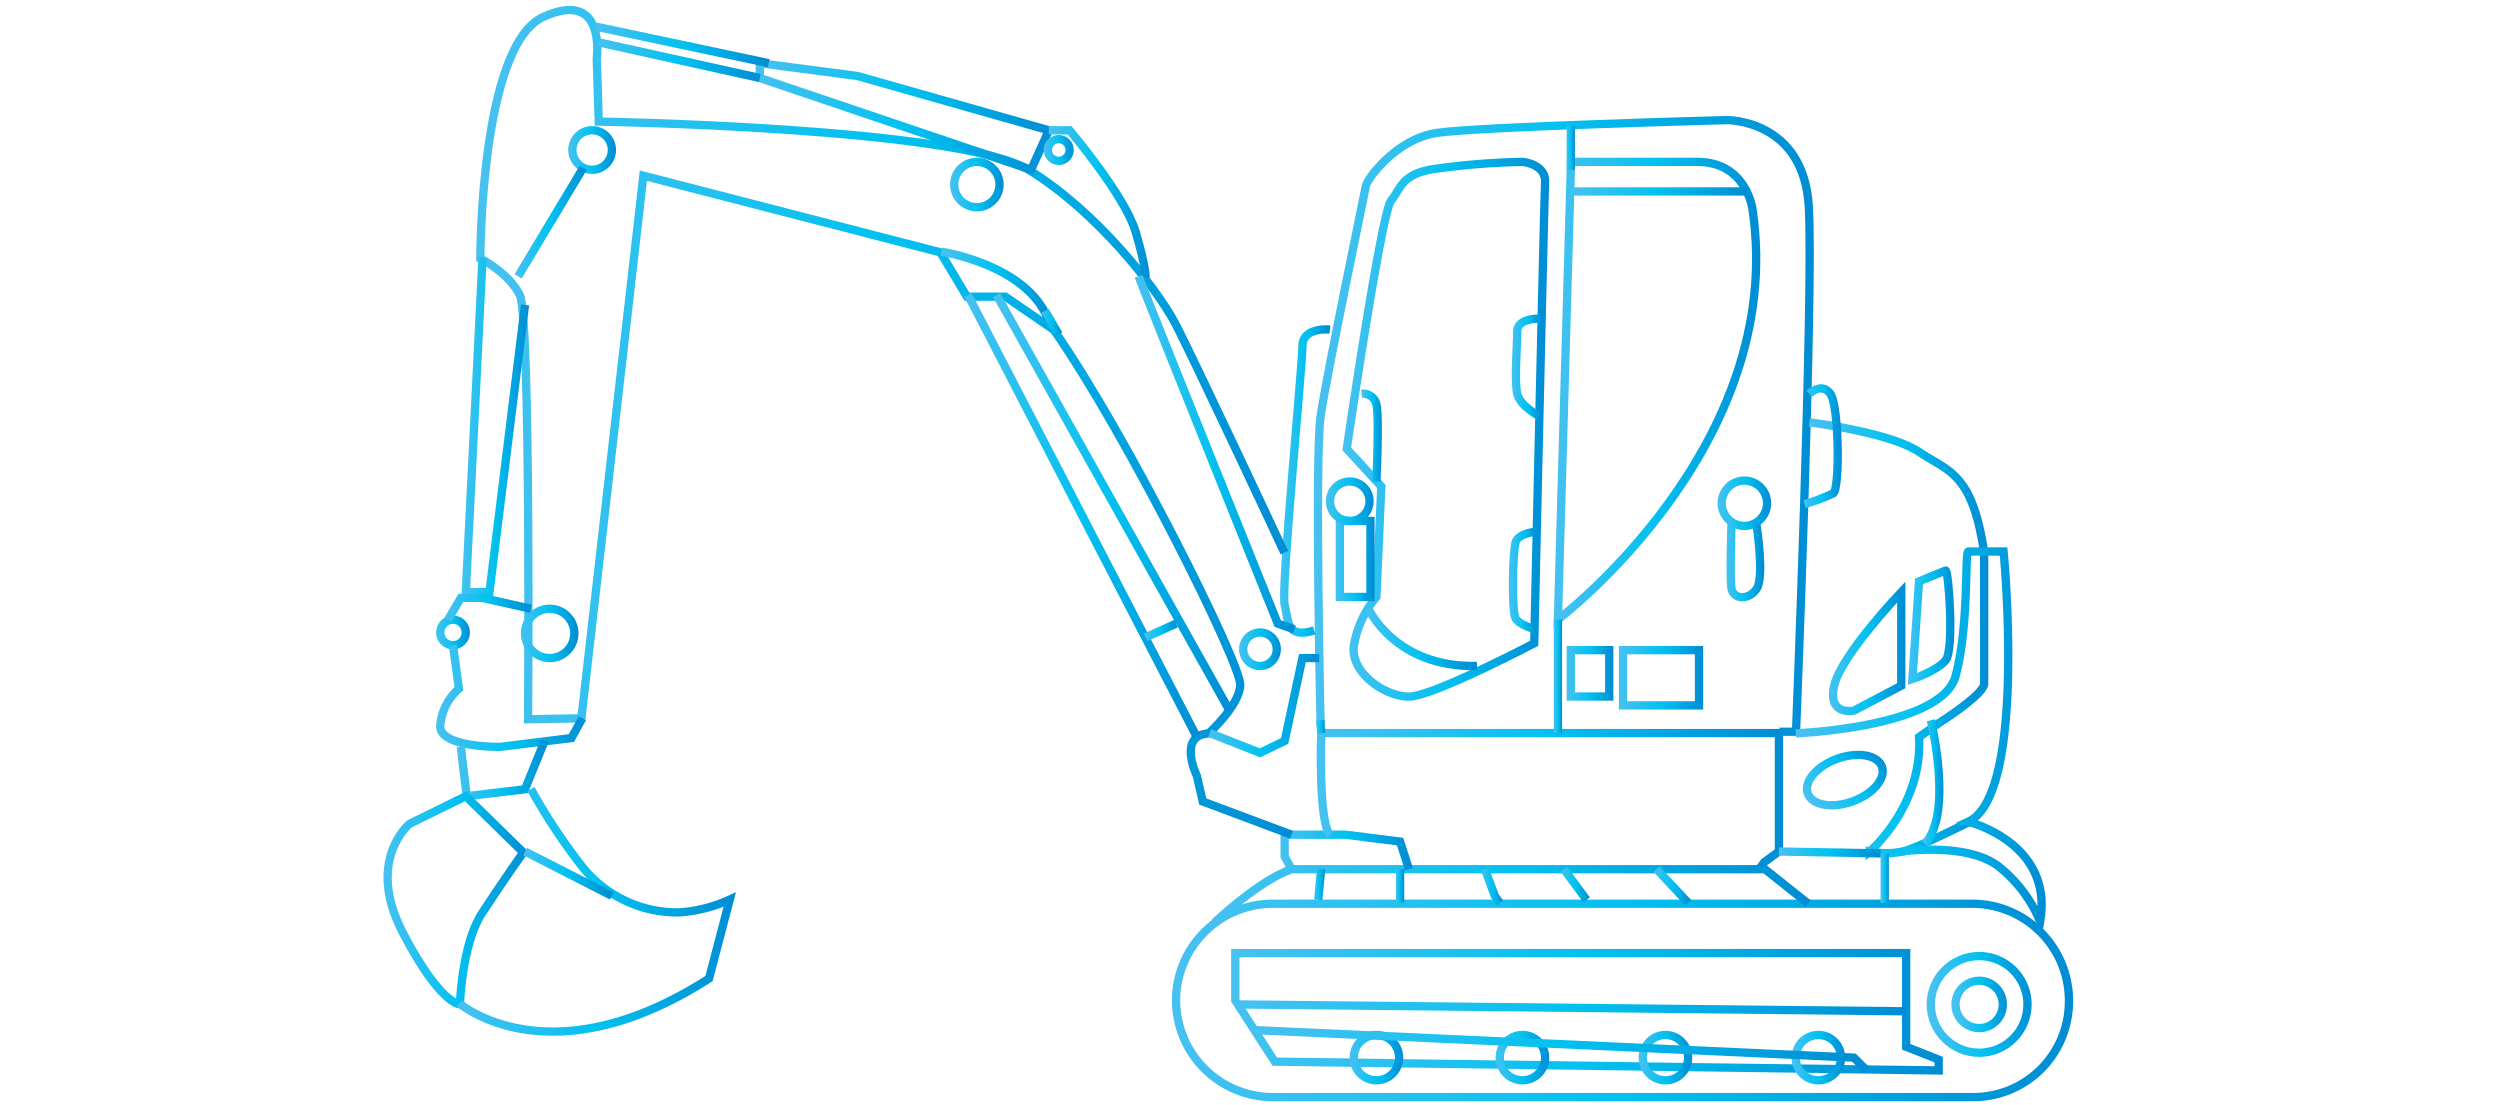 <svg id="b1690aa5-7407-4f76-8043-e6c8f7e40736" data-name="Ebene 1" xmlns="http://www.w3.org/2000/svg" xmlns:xlink="http://www.w3.org/1999/xlink" width="301" height="133" viewBox="0 0 301 133"><defs><linearGradient id="b7ef6dab-6496-42a3-b042-627b7b4a3f47" x1="141.1" y1="13.55" x2="249.6" y2="13.55" gradientTransform="matrix(1, 0, 0, -1, 0, 134)" gradientUnits="userSpaceOnUse"><stop offset="0" stop-color="#47c1f0"/><stop offset="0.5" stop-color="#02c1ef"/><stop offset="1" stop-color="#008cd3"/></linearGradient><linearGradient id="ef23edba-9604-4d2e-95fb-f9bc82aa1775" x1="231.22" y1="16.58" x2="243.78" y2="16.58" gradientTransform="matrix(1, -0.06, -0.06, -1, 2.17, 151.74)" xlink:href="#b7ef6dab-6496-42a3-b042-627b7b4a3f47"/><linearGradient id="e3c59f4a-306c-4f88-9244-923255549e86" x1="234.19" y1="16.58" x2="240.78" y2="16.58" gradientTransform="matrix(1, -0.06, -0.06, -1, 2.17, 151.74)" xlink:href="#b7ef6dab-6496-42a3-b042-627b7b4a3f47"/><linearGradient id="a848f679-91ee-472c-9747-f4343a2a2621" x1="148.23" y1="12.18" x2="233.92" y2="12.18" xlink:href="#b7ef6dab-6496-42a3-b042-627b7b4a3f47"/><linearGradient id="ab13e0e7-2dac-4193-bf4e-91020bc804c3" x1="162.52" y1="6.66" x2="169.02" y2="6.66" xlink:href="#b7ef6dab-6496-42a3-b042-627b7b4a3f47"/><linearGradient id="adc1deec-2261-48aa-aa72-3ae3b6213340" x1="180.04" y1="6.66" x2="186.55" y2="6.66" xlink:href="#b7ef6dab-6496-42a3-b042-627b7b4a3f47"/><linearGradient id="f63e6001-714f-425a-af81-88ab98c3be80" x1="197.24" y1="6.66" x2="203.75" y2="6.66" xlink:href="#b7ef6dab-6496-42a3-b042-627b7b4a3f47"/><linearGradient id="b38b91a8-76c3-40ef-b869-c5fc295b6720" x1="215.7" y1="6.66" x2="222.21" y2="6.66" xlink:href="#b7ef6dab-6496-42a3-b042-627b7b4a3f47"/><linearGradient id="a90a1b1c-80d2-4baa-a1ba-48a14b9319a6" x1="148.73" y1="12.66" x2="229.61" y2="12.66" xlink:href="#b7ef6dab-6496-42a3-b042-627b7b4a3f47"/><linearGradient id="b4efe5c2-1962-45d3-a53f-936e9bec4057" x1="145.89" y1="26.21" x2="218.05" y2="26.21" xlink:href="#b7ef6dab-6496-42a3-b042-627b7b4a3f47"/><linearGradient id="b67df2ce-016f-429a-b4f9-602028bc2f26" x1="154.15" y1="31.56" x2="170.13" y2="31.56" xlink:href="#b7ef6dab-6496-42a3-b042-627b7b4a3f47"/><linearGradient id="a1ba969e-736e-4afd-9e24-1c4e1188f4f8" x1="158.53" y1="37.65" x2="214.68" y2="37.65" xlink:href="#b7ef6dab-6496-42a3-b042-627b7b4a3f47"/><linearGradient id="a3498811-613e-483d-874b-4f706c5c73d8" x1="158.13" y1="82.68" x2="218.28" y2="82.68" xlink:href="#b7ef6dab-6496-42a3-b042-627b7b4a3f47"/><linearGradient id="eada37f3-c776-4bd7-80e2-13f1a8427c53" x1="161.62" y1="82.32" x2="186.53" y2="82.32" xlink:href="#b7ef6dab-6496-42a3-b042-627b7b4a3f47"/><linearGradient id="a19cd897-2633-47d0-8598-7d6380bbc6bf" x1="163.9" y1="81.55" x2="166.4" y2="81.55" xlink:href="#b7ef6dab-6496-42a3-b042-627b7b4a3f47"/><linearGradient id="bf695be3-2ac6-4ce0-b3bc-b680bbdc8c1f" x1="181.99" y1="89.78" x2="185.72" y2="89.78" xlink:href="#b7ef6dab-6496-42a3-b042-627b7b4a3f47"/><linearGradient id="b29d465d-2706-42e5-ad5d-fdf95d9ddbe8" x1="181.69" y1="64.1" x2="185.14" y2="64.1" xlink:href="#b7ef6dab-6496-42a3-b042-627b7b4a3f47"/><linearGradient id="f71e1d9d-6c64-483a-bdd0-ec2f15b6639e" x1="187.04" y1="86.69" x2="211.89" y2="86.69" xlink:href="#b7ef6dab-6496-42a3-b042-627b7b4a3f47"/><linearGradient id="bd71d28c-4615-4a85-8623-26395570be92" x1="189.12" y1="110.95" x2="210.29" y2="110.95" xlink:href="#b7ef6dab-6496-42a3-b042-627b7b4a3f47"/><linearGradient id="fc9af734-a484-49d2-a103-f5f8bca9bb77" x1="160.79" y1="66.7" x2="165.43" y2="66.7" xlink:href="#b7ef6dab-6496-42a3-b042-627b7b4a3f47"/><linearGradient id="a798d83a-ec78-4324-bee8-b32ce921df90" x1="159.6" y1="73.65" x2="165.46" y2="73.65" xlink:href="#b7ef6dab-6496-42a3-b042-627b7b4a3f47"/><linearGradient id="f8309f49-960b-4490-b7a6-80b4051a00aa" x1="206.87" y1="73.41" x2="213.29" y2="73.41" xlink:href="#b7ef6dab-6496-42a3-b042-627b7b4a3f47"/><linearGradient id="a626811b-a79f-490f-9837-423e81de7d46" x1="187.08" y1="52.57" x2="188.08" y2="52.57" xlink:href="#b7ef6dab-6496-42a3-b042-627b7b4a3f47"/><linearGradient id="f76f028c-7be6-4462-8d00-d2e19ffa58e5" x1="194.91" y1="52.39" x2="205.08" y2="52.39" xlink:href="#b7ef6dab-6496-42a3-b042-627b7b4a3f47"/><linearGradient id="be805c73-3193-49b7-a98a-e4a879d0d406" x1="207.84" y1="66.45" x2="212.3" y2="66.45" xlink:href="#b7ef6dab-6496-42a3-b042-627b7b4a3f47"/><linearGradient id="a3ce49c6-5699-45fc-a472-451cd3e30263" x1="188.61" y1="52.92" x2="194.19" y2="52.92" xlink:href="#b7ef6dab-6496-42a3-b042-627b7b4a3f47"/><linearGradient id="b96ffdbe-851a-4ab4-9d2f-a9246ef2fe9a" x1="213.97" y1="86.81" x2="226.14" y2="86.81" gradientTransform="matrix(0.8, -0.29, -0.29, -0.81, 71.77, 227.35)" xlink:href="#b7ef6dab-6496-42a3-b042-627b7b4a3f47"/><linearGradient id="ac0ea451-2cd8-4f87-8079-a9f356564b46" x1="220.16" y1="55.94" x2="229.39" y2="55.94" xlink:href="#b7ef6dab-6496-42a3-b042-627b7b4a3f47"/><linearGradient id="f1d0ee4f-d1d0-499a-b7b6-6e01b416edca" x1="229.66" y1="58.69" x2="235.27" y2="58.69" xlink:href="#b7ef6dab-6496-42a3-b042-627b7b4a3f47"/><linearGradient id="a5c06961-d604-41a7-a901-36d626dbf830" x1="217.76" y1="57.21" x2="239.34" y2="57.21" xlink:href="#b7ef6dab-6496-42a3-b042-627b7b4a3f47"/><linearGradient id="b04c7f33-af9c-4287-ad57-0fb26351cce2" x1="226.47" y1="28.27" x2="227.47" y2="28.27" xlink:href="#b7ef6dab-6496-42a3-b042-627b7b4a3f47"/><linearGradient id="b78cd565-b744-4da7-a429-11a56b634268" x1="154.08" y1="76.08" x2="160.16" y2="76.08" xlink:href="#b7ef6dab-6496-42a3-b042-627b7b4a3f47"/><linearGradient id="bb1d9947-003e-4f38-919b-a585f6bffdd1" x1="57.6" y1="83.17" x2="155.68" y2="83.17" xlink:href="#b7ef6dab-6496-42a3-b042-627b7b4a3f47"/><linearGradient id="bd6a4963-49dc-4247-9a31-448bd03e9552" x1="116.1" y1="71.87" x2="144.58" y2="71.87" xlink:href="#b7ef6dab-6496-42a3-b042-627b7b4a3f47"/><linearGradient id="b68d6f68-d6b2-4093-b36a-385df7eb4bad" x1="119.55" y1="73.47" x2="148.49" y2="73.47" xlink:href="#b7ef6dab-6496-42a3-b042-627b7b4a3f47"/><linearGradient id="bc1b77e6-0327-4f53-9fbf-c80bfa82bbeb" x1="137.71" y1="58.09" x2="141.84" y2="58.09" xlink:href="#b7ef6dab-6496-42a3-b042-627b7b4a3f47"/><linearGradient id="a151d081-8f40-430f-b465-c706d96d8f08" x1="68.36" y1="115.94" x2="74.14" y2="115.94" xlink:href="#b7ef6dab-6496-42a3-b042-627b7b4a3f47"/><linearGradient id="ffd177b7-30ac-437a-8ee3-3d2923d31c86" x1="114.44" y1="111.78" x2="120.89" y2="111.78" xlink:href="#b7ef6dab-6496-42a3-b042-627b7b4a3f47"/><linearGradient id="f5f4232e-33f6-457f-8cd1-f85384a27acc" x1="62.65" y1="57.74" x2="69.63" y2="57.74" xlink:href="#b7ef6dab-6496-42a3-b042-627b7b4a3f47"/><linearGradient id="b01bf102-0ccf-472c-8c38-fe52e30a8725" x1="55.59" y1="82.62" x2="63.65" y2="82.62" xlink:href="#b7ef6dab-6496-42a3-b042-627b7b4a3f47"/><linearGradient id="bf60b70a-21d5-4a5e-902a-89a3aa15b818" x1="52.55" y1="57.85" x2="56.61" y2="57.85" xlink:href="#b7ef6dab-6496-42a3-b042-627b7b4a3f47"/><linearGradient id="b5143490-cda7-4b70-a51b-ee31e51a4b72" x1="53.55" y1="60.83" x2="63.98" y2="60.83" xlink:href="#b7ef6dab-6496-42a3-b042-627b7b4a3f47"/><linearGradient id="ac74f1d9-9416-42af-a61b-35e62c304424" x1="52.56" y1="49.98" x2="70.62" y2="49.98" xlink:href="#b7ef6dab-6496-42a3-b042-627b7b4a3f47"/><linearGradient id="fa4e4a04-e20c-4adb-b462-84c36f233fbd" x1="54.95" y1="41.28" x2="65.99" y2="41.28" xlink:href="#b7ef6dab-6496-42a3-b042-627b7b4a3f47"/><linearGradient id="a1cca77b-f5ea-47ae-8346-cc0a961d17bb" x1="46.22" y1="25.66" x2="63.81" y2="25.66" xlink:href="#b7ef6dab-6496-42a3-b042-627b7b4a3f47"/><linearGradient id="f78e4be7-0afa-42d1-8eb8-6a86ba2979db" x1="55.12" y1="24.24" x2="88.75" y2="24.24" xlink:href="#b7ef6dab-6496-42a3-b042-627b7b4a3f47"/><linearGradient id="a0d8bdf3-5641-4a47-b69a-3c7ffb784bc2" x1="113.26" y1="99.82" x2="126.68" y2="99.82" xlink:href="#b7ef6dab-6496-42a3-b042-627b7b4a3f47"/><linearGradient id="b09b7d3c-8043-4120-a6c3-36a865a5005e" x1="90.94" y1="119.95" x2="126.93" y2="119.95" xlink:href="#b7ef6dab-6496-42a3-b042-627b7b4a3f47"/><linearGradient id="a4e80b9e-25ea-416a-b4ce-3616d9b804df" x1="71.98" y1="126.75" x2="91.55" y2="126.75" xlink:href="#b7ef6dab-6496-42a3-b042-627b7b4a3f47"/><linearGradient id="a3c84b0d-2a50-415b-9213-d7417e8317eb" x1="71.61" y1="128.59" x2="92.61" y2="128.59" xlink:href="#b7ef6dab-6496-42a3-b042-627b7b4a3f47"/><linearGradient id="f9e1b5a7-d21d-40e1-a1f8-6b61b8653815" x1="125.73" y1="115.94" x2="129.25" y2="115.94" xlink:href="#b7ef6dab-6496-42a3-b042-627b7b4a3f47"/><linearGradient id="f0f83bc3-a302-4bf5-b233-4e46dc6196df" x1="126.23" y1="109.69" x2="138.41" y2="109.69" xlink:href="#b7ef6dab-6496-42a3-b042-627b7b4a3f47"/><linearGradient id="a79efa49-3d57-41ef-b70e-50e6d3cbbce6" x1="61.92" y1="107.27" x2="70.62" y2="107.27" xlink:href="#b7ef6dab-6496-42a3-b042-627b7b4a3f47"/><linearGradient id="add47b6a-f0e4-42d3-bf4b-566f59774fcb" x1="149.23" y1="55.83" x2="154.25" y2="55.83" xlink:href="#b7ef6dab-6496-42a3-b042-627b7b4a3f47"/><linearGradient id="ba2846ac-9bdc-41e4-87a7-9963c07938ef" x1="145.44" y1="49.04" x2="158.83" y2="49.04" xlink:href="#b7ef6dab-6496-42a3-b042-627b7b4a3f47"/><linearGradient id="e07541e3-c382-4669-be88-f2f12c9cf5db" x1="158.48" y1="46.51" x2="159.54" y2="46.51" xlink:href="#b7ef6dab-6496-42a3-b042-627b7b4a3f47"/><linearGradient id="abba055b-5ee6-4aac-9656-e5861e51a32b" x1="214.14" y1="31.37" x2="226.37" y2="31.37" xlink:href="#b7ef6dab-6496-42a3-b042-627b7b4a3f47"/><linearGradient id="ab2022a1-c669-4810-bb90-3eb9deb241a6" x1="216.18" y1="44.55" x2="246.29" y2="44.55" xlink:href="#b7ef6dab-6496-42a3-b042-627b7b4a3f47"/><linearGradient id="ae8ccab0-0c59-420f-bcc4-c49324c48079" x1="150.96" y1="7.62" x2="225.11" y2="7.62" xlink:href="#b7ef6dab-6496-42a3-b042-627b7b4a3f47"/><linearGradient id="bc2b1ef9-dcd2-4aef-b936-b77b9c31a53d" x1="125.33" y1="95.15" x2="127.92" y2="95.15" xlink:href="#b7ef6dab-6496-42a3-b042-627b7b4a3f47"/><linearGradient id="bfd80224-ad79-4dc4-b7e1-479b2049fb63" x1="158.17" y1="27.51" x2="159.53" y2="27.51" xlink:href="#b7ef6dab-6496-42a3-b042-627b7b4a3f47"/><linearGradient id="ad753bcb-3bfc-4254-8721-890c452fea88" x1="168.03" y1="27.33" x2="169.03" y2="27.33" xlink:href="#b7ef6dab-6496-42a3-b042-627b7b4a3f47"/><linearGradient id="abdb0093-263f-425b-8ad7-7ad2c08fcc6b" x1="178.35" y1="27.27" x2="180.97" y2="27.27" xlink:href="#b7ef6dab-6496-42a3-b042-627b7b4a3f47"/><linearGradient id="bc77aceb-a5f5-4503-a346-f220954145f5" x1="187.84" y1="27.51" x2="191.44" y2="27.51" xlink:href="#b7ef6dab-6496-42a3-b042-627b7b4a3f47"/><linearGradient id="e353c17a-3132-4eb7-aa86-8fe09713e2d5" x1="199.12" y1="27.33" x2="203.62" y2="27.33" xlink:href="#b7ef6dab-6496-42a3-b042-627b7b4a3f47"/><linearGradient id="a3d20bd6-d9df-4769-9f2d-ec5298818c6c" x1="217.04" y1="80.28" x2="221.65" y2="80.28" xlink:href="#b7ef6dab-6496-42a3-b042-627b7b4a3f47"/><linearGradient id="ee486d56-3924-40e2-bdab-669462624667" x1="164.28" y1="57.11" x2="177.77" y2="57.11" xlink:href="#b7ef6dab-6496-42a3-b042-627b7b4a3f47"/><linearGradient id="bf7c3072-2639-4e4b-ab4a-2d225469a761" x1="188.61" y1="116.18" x2="189.61" y2="116.18" xlink:href="#b7ef6dab-6496-42a3-b042-627b7b4a3f47"/><linearGradient id="ffd6d8a3-693c-4e4d-a983-9184609ee51a" x1="231.46" y1="39.75" x2="234.04" y2="39.75" xlink:href="#b7ef6dab-6496-42a3-b042-627b7b4a3f47"/><linearGradient id="a9ac74f6-f9a2-4740-9f8d-a00743e7058c" x1="136.56" y1="79.32" x2="155.95" y2="79.32" xlink:href="#b7ef6dab-6496-42a3-b042-627b7b4a3f47"/><linearGradient id="bf2d3e54-c9bf-49e8-8f93-bbb96fa0e885" x1="62.93" y1="28.81" x2="73.87" y2="28.81" xlink:href="#b7ef6dab-6496-42a3-b042-627b7b4a3f47"/></defs><title>Zeichenfläche 1</title><g id="afb26cf0-00a0-4a5b-8da6-3ff5c5b51a4e" data-name="Baumschinen"><path d="M237.46,132.09H153.24a11.66,11.66,0,0,1-11.64-11.64h0a11.66,11.66,0,0,1,11.64-11.64h84.22a11.66,11.66,0,0,1,11.64,11.64h0A11.51,11.51,0,0,1,237.46,132.09Z" style="fill:none;stroke-miterlimit:10;stroke:url(#b7ef6dab-6496-42a3-b042-627b7b4a3f47)"/><circle cx="238.29" cy="120.93" r="5.82" style="fill:none;stroke-miterlimit:10;stroke:url(#ef23edba-9604-4d2e-95fb-f9bc82aa1775)"/><circle cx="238.29" cy="120.93" r="2.85" style="fill:none;stroke-miterlimit:10;stroke:url(#e3c59f4a-306c-4f88-9244-923255549e86)"/><polygon points="148.73 114.75 229.5 114.75 229.5 126.03 233.42 127.58 233.42 128.88 153.48 127.82 148.73 120.45 148.73 114.75" style="fill:none;stroke-miterlimit:10;stroke:url(#a848f679-91ee-472c-9747-f4343a2a2621)"/><circle cx="165.72" cy="127.34" r="2.73" style="fill:none;stroke-miterlimit:10;stroke:url(#ab13e0e7-2dac-4193-bf4e-91020bc804c3)"/><circle cx="183.3" cy="127.34" r="2.73" style="fill:none;stroke-miterlimit:10;stroke:url(#adc1deec-2261-48aa-aa72-3ae3b6213340)"/><circle cx="200.52" cy="127.34" r="2.73" style="fill:none;stroke-miterlimit:10;stroke:url(#f63e6001-714f-425a-af81-88ab98c3be80)"/><circle cx="218.93" cy="127.34" r="2.73" style="fill:none;stroke-miterlimit:10;stroke:url(#b38b91a8-76c3-40ef-b869-c5fc295b6720)"/><line x1="229.5" y1="121.76" x2="148.73" y2="120.93" style="fill:none;stroke-miterlimit:10;stroke:url(#a90a1b1c-80d2-4baa-a1ba-48a14b9319a6)"/><path d="M146.24,111.07s5.22-5,9.26-6.42h57l5.22,4.16" style="fill:none;stroke-miterlimit:10;stroke:url(#b4efe5c2-1962-45d3-a53f-936e9bec4057)"/><polyline points="155.5 104.65 154.67 103.11 154.67 100.5 162.03 100.5 168.57 101.33 169.64 104.65" style="fill:none;stroke-miterlimit:10;stroke:url(#b67df2ce-016f-429a-b4f9-602028bc2f26)"/><path d="M160.13,100.5c-1.42-1.55-1.06-12.24-1.06-12.24h55.11v14.26l-1.78,1.3-.6.83" style="fill:none;stroke-miterlimit:10;stroke:url(#a1ba969e-736e-4afd-9e24-1c4e1188f4f8)"/><path d="M159,87.31s-.72-32.19,0-37.18,5.34-27.08,5.46-27.79S168,16.75,173,16s34.92-1.54,34.92-1.54,9.27-.12,9.86,10.45-1.54,63.19-1.54,63.19h-2" style="fill:none;stroke-miterlimit:10;stroke:url(#a3498811-613e-483d-874b-4f706c5c73d8)"/><path d="M162.15,54.05s4.16-28.51,5.35-29.93,1.19-3.21,5.34-3.8a88.25,88.25,0,0,1,10.46-.83s2.85.23,2.73,2.49-1.31,55.47-1.31,55.47-12.23,6.42-15.08,6.42-6.89-2.74-6.66-5.94a12.06,12.06,0,0,1,2.74-6.06l.59-13.3Z" style="fill:none;stroke-miterlimit:10;stroke:url(#eada37f3-c776-4bd7-80e2-13f1a8427c53)"/><path d="M163.94,47.4a1.65,1.65,0,0,1,1.78,1.31c.35,1.42,0,9.26,0,9.26" style="fill:none;stroke-miterlimit:10;stroke:url(#a19cd897-2633-47d0-8598-7d6380bbc6bf)"/><path d="M185.67,38.37s-3-.23-3,1.55-.35,5.94,0,7.48,2.73,2.73,2.73,2.73" style="fill:none;stroke-miterlimit:10;stroke:url(#bf695be3-2ac6-4ce0-b3bc-b680bbdc8c1f)"/><path d="M185.08,64s-2.26.12-2.61,1.31-.48,8.31,0,9.14,2.37,1.31,2.37,1.31" style="fill:none;stroke-miterlimit:10;stroke:url(#b29d465d-2706-42e5-ad5d-fdf95d9ddbe8)"/><path d="M187.57,74.6S215.25,53.7,211,25.19c0,0-.71-5.7-6.65-5.7h-15.2Z" style="fill:none;stroke-miterlimit:10;stroke:url(#f71e1d9d-6c64-483a-bdd0-ec2f15b6639e)"/><line x1="189.12" y1="23.05" x2="210.26" y2="23.05" style="fill:none;stroke-miterlimit:10;stroke:url(#bd71d28c-4615-4a85-8623-26395570be92)"/><rect x="161.32" y="62.72" width="3.68" height="9.15" style="fill:none;stroke-miterlimit:10;stroke:url(#fc9af734-a484-49d2-a103-f5f8bca9bb77)"/><circle cx="162.51" cy="60.35" r="2.38" style="fill:none;stroke-miterlimit:10;stroke:url(#a798d83a-ec78-4324-bee8-b32ce921df90)"/><circle cx="210.02" cy="60.59" r="2.73" style="fill:none;stroke-miterlimit:10;stroke:url(#f8309f49-960b-4490-b7a6-80b4051a00aa)"/><line x1="187.57" y1="74.6" x2="187.57" y2="88.26" style="fill:none;stroke-miterlimit:10;stroke:url(#a626811b-a79f-490f-9837-423e81de7d46)"/><rect x="195.41" y="78.28" width="9.15" height="6.65" style="fill:none;stroke-miterlimit:10;stroke:url(#f76f028c-7be6-4462-8d00-d2e19ffa58e5)"/><path d="M208.48,62.72s-.24,7,0,8.2,2,1.42,3,0,0-7.72,0-7.72" style="fill:none;stroke-miterlimit:10;stroke:url(#be805c73-3193-49b7-a98a-e4a879d0d406)"/><rect x="189.12" y="78.28" width="4.63" height="5.58" style="fill:none;stroke-miterlimit:10;stroke:url(#a3ce49c6-5699-45fc-a472-451cd3e30263)"/><ellipse cx="222.25" cy="93.37" rx="4.75" ry="2.73" transform="matrix(0.94, -0.34, 0.34, 0.94, -18.54, 81.72)" style="fill:none;stroke-miterlimit:10;stroke:url(#b96ffdbe-851a-4ab4-9d2f-a9246ef2fe9a)"/><path d="M228.91,82.56V71.28s-7.25,7.6-8.08,11.28,2.38,3,2.38,3Z" style="fill:none;stroke-miterlimit:10;stroke:url(#ac0ea451-2cd8-4f87-8079-a9f356564b46)"/><path d="M231.05,70s2.85-1.19,3.2-1.31,1.07,9.51,0,10.81-4,2.26-4,2.26Z" style="fill:none;stroke-miterlimit:10;stroke:url(#f1d0ee4f-d1d0-499a-b7b6-6e01b416edca)"/><path d="M217.86,50.85s9.62,1.18,13.19,3.56,6.41,2.49,7.84,12.11v15.8c0,1.31-5.47,4.75-5.47,4.75l-2.37,1.67c.47,8.31-5.94,13.78-5.94,13.78a10.25,10.25,0,0,0,4,0c1.9-.48,8-3.57,8-3.57" style="fill:none;stroke-miterlimit:10;stroke:url(#a5c06961-d604-41a7-a901-36d626dbf830)"/><line x1="226.92" y1="102.75" x2="226.92" y2="108.71" style="fill:none;stroke-miterlimit:10;stroke:url(#b04c7f33-af9c-4287-ad57-0fb26351cce2)"/><path d="M160.13,39.68s-3.32-.36-3.32,2S154.2,71,154.67,72.82s.12,4.16,3.56,3.09" style="fill:none;stroke-miterlimit:10;stroke:url(#b78cd565-b744-4da7-a429-11a56b634268)"/><path d="M155.5,100.5l-10.69-4-.71-3.09s-2.38-4.87,1.42-5.11c0,0,3.69-3.32,3.81-5.82s-13.66-30.17-22.45-42.76l-5.83-4h-4.63l-3.2-5.34L77.46,21.15,70,86.48l-6.42.12s.36-48.35-1-51.08-4.75-4.39-4.75-4.39,0-25.66,7.6-29.1,6.42,5,6.42,5l.24,7.61s43.47.71,51.79,5.82,15.44,14.37,17.58,18.41,13.18,27.67,13.18,27.67" style="fill:none;stroke-miterlimit:10;stroke:url(#bb1d9947-003e-4f38-919b-a585f6bffdd1)"/><line x1="116.54" y1="35.52" x2="144.1" y2="88.74" style="fill:none;stroke-miterlimit:10;stroke:url(#bd6a4963-49dc-4247-9a31-448bd03e9552)"/><line x1="119.99" y1="35.52" x2="148.02" y2="85.53" style="fill:none;stroke-miterlimit:10;stroke:url(#b68d6f68-d6b2-4093-b36a-385df7eb4bad)"/><line x1="137.92" y1="76.74" x2="141.6" y2="75.08" style="fill:none;stroke-miterlimit:10;stroke:url(#bc1b77e6-0327-4f53-9fbf-c80bfa82bbeb)"/><circle cx="71.29" cy="18.06" r="2.38" style="fill:none;stroke-miterlimit:10;stroke:url(#a151d081-8f40-430f-b465-c706d96d8f08)"/><circle cx="117.61" cy="22.22" r="2.73" style="fill:none;stroke-miterlimit:10;stroke:url(#ffd177b7-30ac-437a-8ee3-3d2923d31c86)"/><circle cx="66.18" cy="76.26" r="2.97" style="fill:none;stroke-miterlimit:10;stroke:url(#f5f4232e-33f6-457f-8cd1-f85384a27acc)"/><polyline points="58.1 31.01 56.08 71.28 58.93 71.28 63.21 36.71" style="fill:none;stroke-miterlimit:10;stroke:url(#b01bf102-0ccf-472c-8c38-fe52e30a8725)"/><circle cx="54.54" cy="76.15" r="1.54" style="fill:none;stroke-miterlimit:10;stroke:url(#bf60b70a-21d5-4a5e-902a-89a3aa15b818)"/><polyline points="63.92 73.3 58.1 71.99 55.49 71.99 53.94 74.6" style="fill:none;stroke-miterlimit:10;stroke:url(#b5143490-cda7-4b70-a51b-ee31e51a4b72)"/><path d="M54.54,77.69l.71,5.23A6.66,6.66,0,0,0,53,87.43c0,2.61,7.25,2.49,7.25,2.49l8.55-1.06,1.31-2.38" style="fill:none;stroke-miterlimit:10;stroke:url(#ac74f1d9-9416-42af-a61b-35e62c304424)"/><path d="M55.49,89.92c.12,1.31.71,5.94.71,5.94l7-.83,2.37-5.82" style="fill:none;stroke-miterlimit:10;stroke:url(#fa4e4a04-e20c-4adb-b462-84c36f233fbd)"/><path d="M56.08,95.86l-6.77,3.33s-5.34,4.39-.83,13.07,6.89,8.67,6.89,8.67S55.61,113.68,58,110s5-7.37,5-7.37Z" style="fill:none;stroke-miterlimit:10;stroke:url(#a1cca77b-f5ea-47ae-8346-cc0a961d17bb)"/><path d="M63.92,95a71.38,71.38,0,0,0,6.3,9.5,14.68,14.68,0,0,0,11.64,5.35,17.5,17.5,0,0,0,6-1.54l-2.49,9.5c-19.24,12.35-30.05,3-30.05,3" style="fill:none;stroke-miterlimit:10;stroke:url(#f78e4be7-0afa-42d1-8eb8-6a86ba2979db)"/><path d="M113.33,30.3s10.22,1.54,12.83,8.07" style="fill:none;stroke-miterlimit:10;stroke:url(#a0d8bdf3-5641-4a47-b69a-3c7ffb784bc2)"/><polygon points="91.48 7.61 91.48 9.39 124.14 20.44 126.28 15.69 103.24 9.15 91.48 7.61" style="fill:none;stroke-miterlimit:10;stroke:url(#b09b7d3c-8043-4120-a6c3-36a865a5005e)"/><line x1="72.12" y1="5.11" x2="91.48" y2="9.39" style="fill:none;stroke-miterlimit:10;stroke:url(#a4e80b9e-25ea-416a-b4ce-3616d9b804df)"/><line x1="71.76" y1="3.21" x2="92.55" y2="7.61" style="fill:none;stroke-miterlimit:10;stroke:url(#a3c84b0d-2a50-415b-9213-d7417e8317eb)"/><circle cx="127.47" cy="18.06" r="1.31" style="fill:none;stroke-miterlimit:10;stroke:url(#f9e1b5a7-d21d-40e1-a1f8-6b61b8653815)"/><path d="M126.28,15.69h2.5s6.65,7.84,7.95,12.23,1.19,5.46,1.19,5.46" style="fill:none;stroke-miterlimit:10;stroke:url(#f0f83bc3-a302-4bf5-b233-4e46dc6196df)"/><line x1="70.22" y1="20.2" x2="62.38" y2="33.27" style="fill:none;stroke-miterlimit:10;stroke:url(#a79efa49-3d57-41ef-b70e-50e6d3cbbce6)"/><circle cx="151.7" cy="78.17" r="2.02" style="fill:none;stroke-miterlimit:10;stroke:url(#add47b6a-f0e4-42d3-bf4b-566f59774fcb)"/><polyline points="145.64 88.26 151.7 90.64 154.67 89.21 156.81 79.23 158.83 79.23" style="fill:none;stroke-miterlimit:10;stroke:url(#ba2846ac-9bdc-41e4-87a7-9963c07938ef)"/><line x1="158.95" y1="86.72" x2="159.07" y2="88.26" style="fill:none;stroke-miterlimit:10;stroke:url(#e07541e3-c382-4669-be88-f2f12c9cf5db)"/><line x1="226.41" y1="102.75" x2="214.18" y2="102.52" style="fill:none;stroke-miterlimit:10;stroke:url(#abba055b-5ee6-4aac-9656-e5861e51a32b)"/><path d="M229,102.52s8.19-1.19,11.88,2a16.49,16.49,0,0,1,4.75,6.42c1.66-9.5-8.67-12-8.67-12,7.12-3.21,4.27-32.54,4.27-32.54H237c-.48,0,.12,8.79-1.55,15s-19.24,6.89-19.24,6.89" style="fill:none;stroke-miterlimit:10;stroke:url(#ab2022a1-c669-4810-bb90-3eb9deb241a6)"/><polyline points="150.99 124.02 223.21 127.34 224.75 128.88" style="fill:none;stroke-miterlimit:10;stroke:url(#ae8ccab0-0c59-420f-bcc4-c49324c48079)"/><line x1="125.81" y1="37.42" x2="127.47" y2="40.27" style="fill:none;stroke-miterlimit:10;stroke:url(#bc2b1ef9-dcd2-4aef-b936-b77b9c31a53d)"/><line x1="158.71" y1="108.34" x2="159.07" y2="104.65" style="fill:none;stroke-miterlimit:10;stroke:url(#bfd80224-ad79-4dc4-b7e1-479b2049fb63)"/><line x1="168.57" y1="108.69" x2="168.57" y2="104.65" style="fill:none;stroke-miterlimit:10;stroke:url(#ad753bcb-3bfc-4254-8721-890c452fea88)"/><polyline points="178.78 104.65 179.97 107.86 180.56 108.69" style="fill:none;stroke-miterlimit:10;stroke:url(#abdb0093-263f-425b-8ad7-7ad2c08fcc6b)"/><line x1="188.29" y1="104.65" x2="191.02" y2="108.34" style="fill:none;stroke-miterlimit:10;stroke:url(#bc77aceb-a5f5-4503-a346-f220954145f5)"/><line x1="199.45" y1="104.65" x2="203.25" y2="108.69" style="fill:none;stroke-miterlimit:10;stroke:url(#e353c17a-3132-4eb7-aa86-8fe09713e2d5)"/><path d="M217.86,47.4s1.43-1.42,2.5,0,1.18,11.52.35,12a23.25,23.25,0,0,1-3.44,1.3" style="fill:none;stroke-miterlimit:10;stroke:url(#a3d20bd6-d9df-4769-9f2d-ec5298818c6c)"/><path d="M164.77,73.3s3.2,7.12,13.06,6.88" style="fill:none;stroke-miterlimit:10;stroke:url(#ee486d56-3924-40e2-bdab-669462624667)"/><line x1="189.12" y1="15.21" x2="189.12" y2="20.44" style="fill:none;stroke-miterlimit:10;stroke:url(#bf7c3072-2639-4e4b-ab4a-2d225469a761)"/><path d="M232.47,86.72s2.73,11.16-.71,14.85" style="fill:none;stroke-miterlimit:10;stroke:url(#ffd6d8a3-693c-4e4d-a983-9184609ee51a)"/><path d="M137.09,33.27c.48,1.42,16.75,41.81,16.75,41.81l2,.71" style="fill:none;stroke-miterlimit:10;stroke:url(#a9ac74f6-f9a2-4740-9f8d-a00743e7058c)"/><line x1="63.21" y1="102.52" x2="73.66" y2="107.86" style="fill:none;stroke-miterlimit:10;stroke:url(#bf2d3e54-c9bf-49e8-8f93-bbb96fa0e885)"/></g></svg>